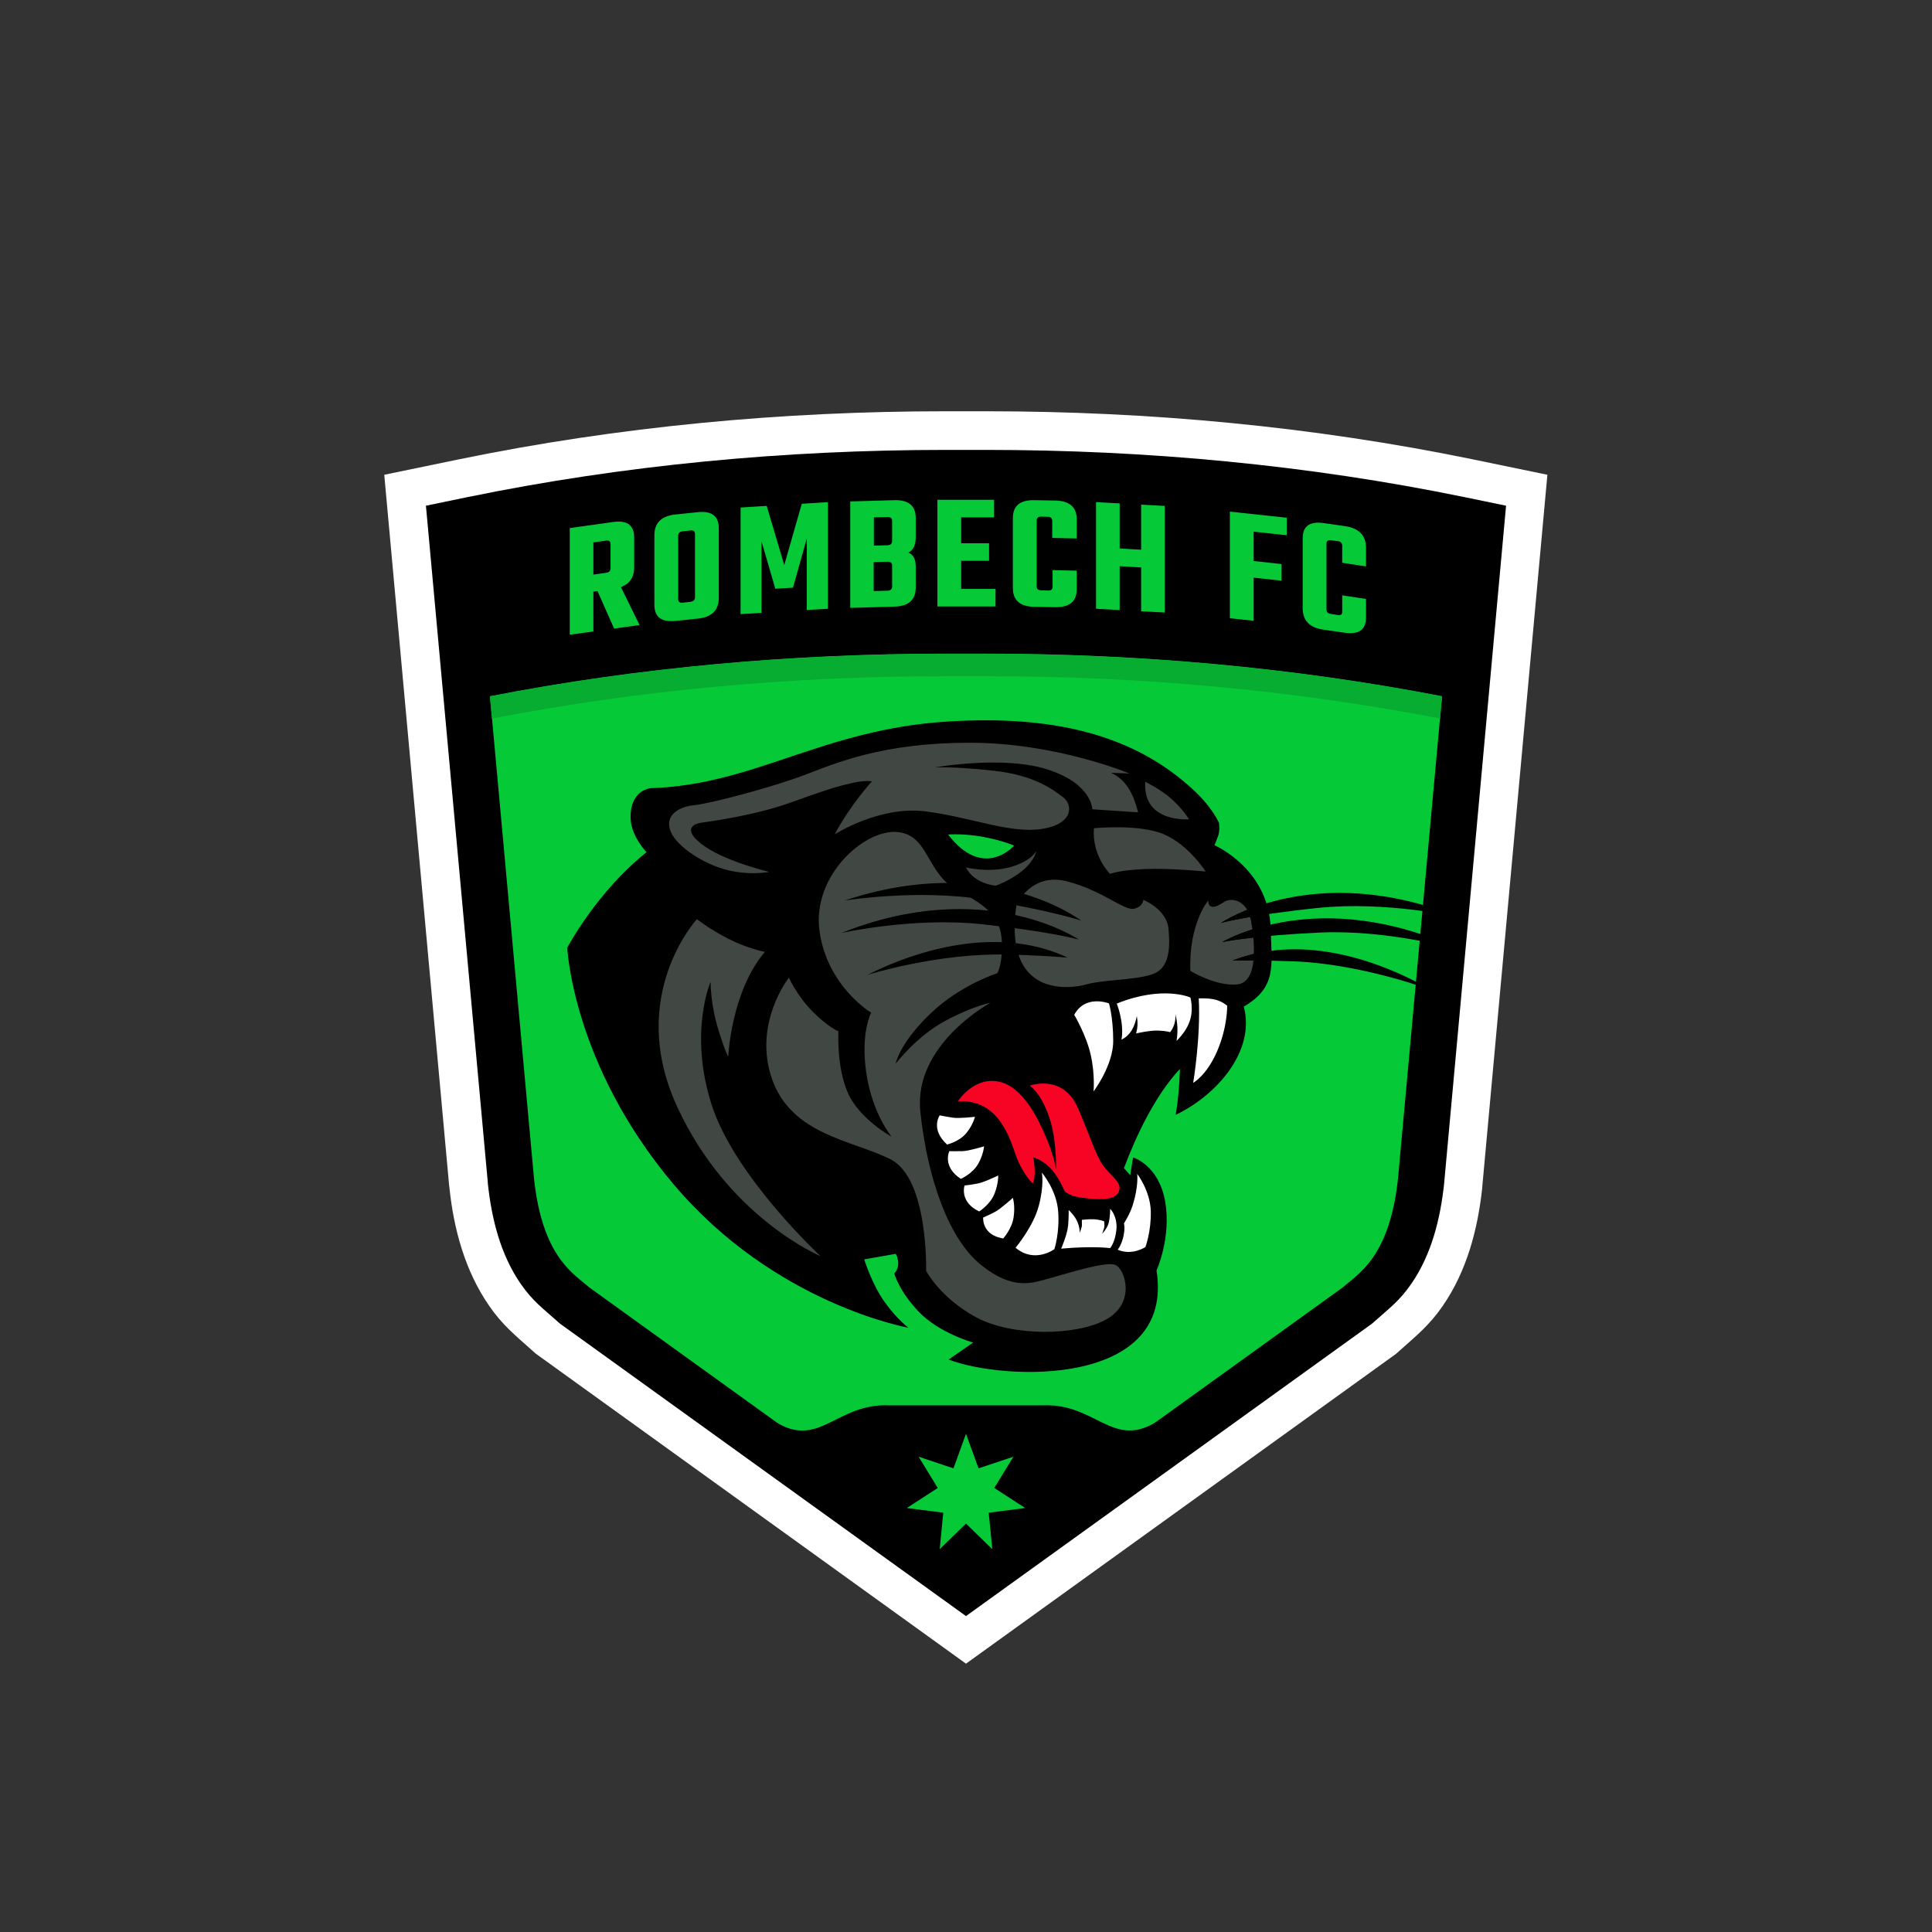 <svg xmlns="http://www.w3.org/2000/svg" xml:space="preserve" id="Layer_1" x="0" y="0" style="enable-background:new 0 0 1080 1080" version="1.1" viewBox="0 0 1080 1080"><rect x="0" y="0" width="1080" height="1080" fill="#333333" stroke="none"/><style>.st0{fill:#fff}.st0,.st1,.st2,.st3{fill-rule:evenodd;clip-rule:evenodd}.st2,.st3{fill:#06c937}.st3{fill:#414743}</style><path d="M540 930 299.5 756.7l-1.9-1.7c-9.5-8.5-16.7-14.2-24.2-25.1-13.5-19.6-19.8-42.9-22.2-66.3l-.1-.6-36.3-397.6 41.6-8.6c89.4-18.4 181-26.9 272.2-26.9h22.6c91.2 0 182.8 8.5 272.2 26.9l41.6 8.6-36.4 398v.4c-2.5 23.4-8.6 46.6-22.1 66.2-7.5 10.9-14.7 16.6-24.2 25.1l-1.9 1.7L540 930z" class="st0"/><path d="M540 903.4 313 739.9l-1-.9c-8.4-7.5-14.1-11.5-20.9-21.3-11.4-16.5-16.3-36.5-18.4-56.2v-.4l-34.6-378.4 22.7-4.7c87.9-18.1 178.2-26.5 267.9-26.5h22.6c89.7 0 180 8.4 267.9 26.5l22.7 4.7-34.6 378.6v.2c-2.1 19.6-7 39.7-18.4 56.2-6.8 9.8-12.5 13.8-20.9 21.3l-1 .9-227 163.5z" class="st1"/><path d="M540 871.4 329.3 719.6c-8.5-7.6-26.1-16.7-30.8-60.9l-24.6-269.5c83.7-16.3 169.5-23.8 254.8-23.8h22.6c85.2 0 171 7.6 254.8 23.8l-24.6 269.5c-4.7 44.2-22.3 53.3-30.8 60.9L540 871.4z" class="st2"/><path d="M361.4 476.4s-7.9-8.2-8.8-17.6c-.7-7.9 2-16.6 10.9-18.2 58.6-1.8 96.1-33 166.7-37.3 56.4-3.4 103 6.2 137.7 39 10.3 9.8 13.5 17.7 13.5 17.7s.7 4.3-.5 7.4c-1.2 3.2-2 5.1-2 5.1s30.3 13 31.4 46.4c.7 21.6 3.3 33-15 43.8 6.7 25.5-16.1 50.1-38.1 60.5 1.5-8.8 2.1-16.8 2.4-25.7-13.7 14.7-24.3 36.8-31.3 55.5l3.5 4 1.6-10s14.3 4.2 17.9 24.5c3.6 20.3-4.8 38.7-4.8 38.7 10.3 65.3-85 61.8-116.2 49.8l13.7-9.5s-18.8-5.2-30.3-17.1c-11.4-11.9-13.8-21.6-13.8-21.6s2.3-2 2.2-5.6c-.1-3.7-1.4-5.3-1.4-5.3l-17.6 3.1s4.3 13.9 11.4 23.8c7.1 9.9 13.3 14.4 13.3 14.4s-74.6-13.1-131.2-80.1c-56.6-67-59.5-132.3-59.5-132.3s16.3-31.1 44.3-53.4z" class="st1"/><path d="M568.2 505.7s8.2-18 27.9-13.1 32.4 16.6 37.7 15.4c5.3-1.1 5.3-5 5.3-5s13.1 5.2 14.1 16.2.6 22.3-9.3 25.5c-9.9 3.3-26.9 2.9-36.3 5.5-9.5 2.8-47 7.7-39.4-44.5zM665.4 542.7s14 8.7 26.1 7.6c5.9-.5 8.5-6.3 9.2-13.4-4.4 0-8.3 0-11.8.1 3.9-1.6 7.9-2.8 12-3.8.1-3 0-6.1-.3-9.1-11.9 1.3-17.4 2.5-17.4 2.5s6-3.6 16.9-7.1c-.3-1.8-.5-3.5-.8-4.9-.1-.7-.3-1.4-.5-2-11.1 1.9-16.2 3.3-16.2 3.3s5.1-3.5 14.6-7.3c-3.5-6-9.7-6.5-12.9-4.4-4 2.6-5.8 3.1-7.4 2.5-1.6-.6-1.5-3.3-1.5-3.3s-10.9 12.7-10 39.3z" class="st3"/><path d="M530 466.5s9-.7 20 1.4c10.9 2.1 16.9 4.8 16.9 4.8s-17.1 19.7-36.9-6.2z" class="st2"/><path d="M600.5 567.3s6.7 11.2 9.2 22.3c2.5 11.1 1.6 20.5 1.6 20.5s11.1-14.6 11-28.4c-.1-13.8-2.4-20.8-2.4-20.8s-13.2-5.2-19.4 6.4zM670.1 558.1c5.6-.1 10.9 0 15.9 4.1 0 0 .3 11.7-5.6 25.4-5.9 13.7-13.4 17.7-13.4 17.7s4.3-25.7 3.1-47.2zM624.3 561c2.2 6 3.8 13.9 2.6 20.2 5.4-2.7 7.4-7.6 8.6-13.2.6 3.5.5 6.3-.4 9.7 0 0 7.6-1.8 12.4-1.6 4.8.2 6.6.9 6.6.9 2.2-2.8 3.3-6.5 2.9-10.1 1.4 5 1.5 9.9.7 15 7.1-7.3 9.9-14.1 7.8-24.2 0-.2-15.7-7-41.2 3.3zM567.7 697.5s10-11.9 13-23.5c3.1-11.6 1.7-18.5 1.7-18.5s8.1 9.4 9.1 21.4c1 12-2.1 21.4-2.1 21.4s-11 8.2-21.7-.8zM593.2 698s3.5-8 3.9-13.1c.4-5.1.3-8.5.3-8.5s3.6 3.3 5 6.9c1.4 3.6 1.1 5.9 1.1 5.9s1.4-3.1 1.3-4.6c-.1-1.6 0-2.7 0-2.7s4.2-.5 7.3-.3c3.1.3 5.1 1.1 5.1 1.1s.4 2.2 0 3.7-1.1 3.3-1.1 3.3 2.8-2.8 3.7-6.2c.8-3.4.8-7.8.8-7.8s4.1 4.1 3.5 11.4c-.6 7.2-3.5 10.6-3.5 10.6s-9.8-1.3-27.4.3zM628.3 683.9c1.9-3.1 3.8-6.7 4.9-10.2 3.4-10.9 2.5-17.5 2.5-17.5s7.2 9.3 7.6 20.7c.3 11.4-3 20.2-3 20.2s-7.4 5-15.5 1.5c.9-1.2 2.9-4.4 3.6-9.8.3-1.8.2-3.4-.1-4.9z" class="st0"/><path d="M535.5 615.6s8.6-13.7 22.6-11c14 2.7 22.6 21.6 27 32 4.4 10.4 5.2 17.1 5.2 17.1s.7-16.7-4.1-30.1c-4.8-13.4-10.6-16.7-10.6-16.7s18.7-7 27.1 12.8c8.4 19.8 10.5 28.2 15.5 33.8 5 5.6 9.8 8.9 6.6 13.7-3.2 4.8-16 2.9-21.5 2.1-5.5-.9-8.1-3.3-8.1-3.3s-4-9.5-8.8-13.8c-4.8-4.3-8.8-5.3-8.8-5.3s1 5.2.8 9.2c-.2 4-1.1 5.5-1.1 5.5s-5.6-5.4-9.2-15.1c-3.5-9.8-9.6-32.2-32.6-30.9z" style="fill-rule:evenodd;clip-rule:evenodd;fill:#f70323"/><path d="M441 546.5s4.4 10 13.2 18.9c8.8 8.9 14.5 11.1 14.5 11.1s-1.2 20.1 5.4 34.7c6.6 14.6 24.3 24.2 24.3 24.2s-10.7-12.7-14.1-35.4c-3.4-22.7 2.7-33.9 2.7-33.9s-24.6-14.6-28.9-45.7c-4.2-31 25.2-56.9 43.4-55.3 18.2 1.6 15.9 23.3 34.1 32.8 18.2 9.5 23.6 15.9 24.4 27.8.8 11.9-2.4 18.3-2.4 18.3s-20.7 6.4-37.8 22.9c-17.1 16.5-19.1 27.7-19.1 27.7s11.8-15.5 27.8-24 25.1-10 25.1-10-43.2 23.3-39.1 61c4 37.6 16 71.2 34 85.6 18.1 14.4 28.5 10 38.5 7.3s31.1-9.6 36.5-7.4c5.3 2.1 11.7 21-5 30.4-16.7 9.4-52.9 9.7-73-1.2-20-10.9-27.8-25.9-27.8-25.9s1.4-51.7-20-62.4c-21.4-10.7-55-13.5-66.1-44.7-10.9-31.2 9.4-56.8 9.4-56.8z" class="st3"/><path d="M466.6 466.4s24.8-15.9 50.2-12.9c25.4 3.1 47.4 12.6 65.5 9.9 18.2-2.8 17.4-13.7 11.9-17.8-5.5-4.2-16.1-12.4-39.1-14.8-23-2.5-32.6-1.8-32.6-1.8s38.5-6.9 63.3 1.2c24.8 8.1 24.8 22.2 24.8 22.2l25.6 1.7c-2.2-8.6-5.7-17.8-15.1-22.1l10.3.4s-41.2-17.3-89.5-17.2c-48.3 0-74.3 11.2-92.1 18-17.9 6.8-52.1 15.9-61.8 16.9-9.7 1-16.6 6.4-13 14.9 3.6 8.5 18.5 18.1 31.4 21.3 12.9 3.3 23.6 1.1 23.6 1.1s-24.1-5.7-36.5-14.6c-12.4-8.9-6-12.3-1.5-12.9 4.5-.6 30-4.1 49.5-11.1s25.6-9 34-10.9c8.3-2 11.9-1.1 11.9-1.1s-11.9 12.9-20.8 29.6zM611.5 463s25.3-2.6 39.2 3.4c13.9 6 23.3 20.8 23.3 20.8s-19.6-2-34-1.4c-14.4.6-19.5 2.7-19.5 2.7s-10.2-10.1-9-25.5zM427.6 532.1s-9.4-1.7-20.4-7.3c-11-5.6-17.6-11-17.6-11s-39.7 42.9-11 105c28.7 62.1 80.1 83.4 80.1 83.4s-48-44.4-60.9-84.7c-12.9-40.2-.6-68.6-.6-68.6s0 12.7 4.3 26.5c4.3 13.9 5.6 15.2 5.6 15.2s1.6-36.4 20.5-58.5zM640.2 437s8.7 4.2 14.9 9.8c6.2 5.6 9.6 11.2 9.6 11.2s-26.1 2.2-24.5-21zM540 484.9s12.7 3.2 24.8-.2c12.1-3.4 14.6-9.2 14.6-9.2s-.9 5.4-7.7 11.1c-6.9 5.7-15.1 8.5-15.1 8.5s-12-.9-16.6-10.2z" class="st3"/><path d="M472.2 503.4s40.5-6.6 78.2-.5c37.6 6.2 53.9 11.7 53.9 11.7s-50.1-38.6-132.1-11.2z" class="st1"/><path d="M470.5 521.5s40.1-8.9 78-4.9 54.5 8.6 54.5 8.6-52.2-35.7-132.5-3.7z" class="st1"/><path d="M485 544.9s39.2-12.2 77.4-11.3c14.4.3 25.8 1 34.4 1.7-35.5-16.7-78.3-7.1-111.8 9.6zM800 553.4s-38.4-14.5-76.5-16c-14.4-.5-25.8-.6-34.4-.4 36.3-14.4 78.5-2.3 110.9 16.4zm15.2-40.7s-40.1-9.1-78-5.2c-38 3.9-54.6 8.4-54.6 8.4s52.4-35.5 132.6-3.2zm.6 18.2c-78.2-36.8-132.5-4.3-132.5-4.3s16.8-3.6 54.9-5.3c38.1-1.7 77.6 9.6 77.6 9.6z" class="st1"/><path d="M560.8 692.3s4.9-5.4 5.8-11.8c1-6.4-.4-10.9-.4-10.9s-6.7 6.1-9.9 7.8c-3.2 1.7-6.7 3.2-6.7 3.2s-.9 9.8 11.2 11.7zM547.4 677.2s6-3.8 8.4-9.6c2.4-5.8 2.2-10.5 2.2-10.5s-8 3.9-11.5 4.5c-3.5.7-7.3 1.1-7.3 1.1s-3.1 9.2 8.2 14.5zM537.1 659s6.4-2.8 9.6-8.2c3.1-5.4 3.4-10 3.4-10s-8.4 2.6-12 2.7c-3.5.1-7.4 0-7.4 0s-4.2 8.5 6.4 15.5zM529.4 639.8s6.8-1.6 10.7-6.3 4.9-9.2 4.9-9.2-8.7 1-12.3.5c-3.5-.5-7.4-1.3-7.4-1.3s-5.4 7.6 4.1 16.3z" class="st0"/><path d="m275 401.7-1.1-12.4c83.7-16.3 169.5-23.8 254.8-23.8h22.6c85.2 0 171 7.6 254.8 23.8l-1.1 12.4C721.6 385.5 636.2 378 551.3 378h-22.6c-84.9 0-170.3 7.5-253.7 23.7z" style="fill-rule:evenodd;clip-rule:evenodd;fill:#07ad30"/><path d="M331.7 330.7V353l-13.2 1.8v-59.6l24.3-3.4c7.8-1.1 11.7 1.8 11.7 8.7v16.7c0 5.5-2.5 9.1-7.4 11l10.4 21.2-14.2 2-9.3-21-2.3.3zm0-27.5v18l7.1-1c.9-.1 1.5-.4 1.9-.8.4-.4.6-1 .6-1.8v-13.4c0-1.6-.8-2.2-2.4-2l-7.2 1zm45.9-15.6 12.5-1.3c7.8-.8 11.7 2.2 11.7 9v38.9c0 6.9-3.9 10.8-11.7 11.6l-12.5 1.3c-7.9.8-11.8-2.2-11.8-9.1v-38.9c0-6.8 4-10.7 11.8-11.5zm10.9 46.2v-35.2c0-1.6-.8-2.3-2.4-2.1l-4.5.5c-1.7.2-2.5 1-2.5 2.6v35.2c0 1.6.8 2.3 2.5 2.1l4.5-.5c1.6-.2 2.4-1.1 2.4-2.6zm37.3 8.8-11.8.7v-59.6l14.6-.9 9.8 33.1 9.8-34.3 14.6-.9v59.6l-11.8.7v-40l-7.7 27.5-9.9.6-7.7-26.5v40h.1zm72.9-40.2v-11.1c0-1.6-.8-2.3-2.5-2.3l-7.7.2V305l7.7-.2c1.7-.1 2.5-.9 2.5-2.4zm0 25.4v-11.6c0-.8-.2-1.4-.6-1.7-.4-.3-1-.5-2-.5l-7.7.2v16.2l7.7-.2c1.8-.1 2.6-.9 2.6-2.4zm-23.4-47.5 24.7-.7c7.9-.2 11.9 3.1 11.9 10v10.5c0 4.6-1.4 7.6-4.2 8.8 2.8 1 4.2 3.6 4.2 7.9v11.6c0 6.9-4 10.5-11.9 10.7l-24.7.7v-59.5zm62.1 48.9h19.1v9.8H524v-59.6h31.7v9.8h-18.4v14.5h15.6v9.8h-15.6v15.7h.1zm64.3-28.2-13.5-.3v-9.4c0-1.6-.8-2.4-2.4-2.4l-3.8-.1c-1.7 0-2.5.7-2.5 2.3v36.5c0 .9.2 1.5.6 1.8.4.4 1 .5 2 .6l3.8.1c.9 0 1.5-.1 1.9-.5.4-.3.6-.9.6-1.8v-9.1l13.5.3v10.3c0 6.9-4 10.2-11.9 10.1l-12-.2c-7.9-.2-11.8-3.7-11.8-10.5v-39c0-6.9 3.9-10.2 11.8-10.1l12 .2c7.9.2 11.9 3.7 11.9 10.5V301h-.2zm36.2-18.9 13.2.7v59.6l-13.2-.7v-24.5l-12-.7V341l-13.2-.7v-59.6l13.2.7v25.2l12 .7v-25.2zm81.4 17.1-18.5-2v16.4l15.6 1.7v9.3l-15.6-1.7V347l-13.3-1.4V286l31.8 3.4v9.8zm44.3 17.4-13.3-2v-9.4c0-1.6-.8-2.5-2.4-2.7l-3.9-.5c-1.7-.2-2.5.4-2.5 2v36.5c0 .9.2 1.5.6 1.9.4.4 1 .7 1.9.8l3.8.6c.9.1 1.5 0 1.9-.2.4-.3.6-.9.6-1.7v-9.1l13.3 2v10.3c0 6.9-3.9 9.7-11.8 8.6l-11.9-1.7c-7.8-1.1-11.7-5.1-11.7-12v-39c0-6.9 3.9-9.7 11.7-8.6l11.9 1.7c7.8 1.1 11.8 5.2 11.8 12v10.5z" class="st2"/><path d="M496.8 785.6h86.4c28.7-1.2 38.5 23.6 62.1 9.9 12.2-7.1-26.5 31.6-37.8 42.9L540 887.1l-67.6-48.7c-11.3-11.2-50-50-37.8-42.9 23.7 13.8 33.5-11.1 62.2-9.9z" class="st1"/><path d="m540 801.5 7 19.3 19.5-6.5-10.7 17.5 17.3 11.2-20.4 2.6 2 20.4-14.7-14.3-14.7 14.3 2-20.4-20.4-2.6 17.3-11.2-10.7-17.5 19.5 6.5z" class="st2"/></svg>